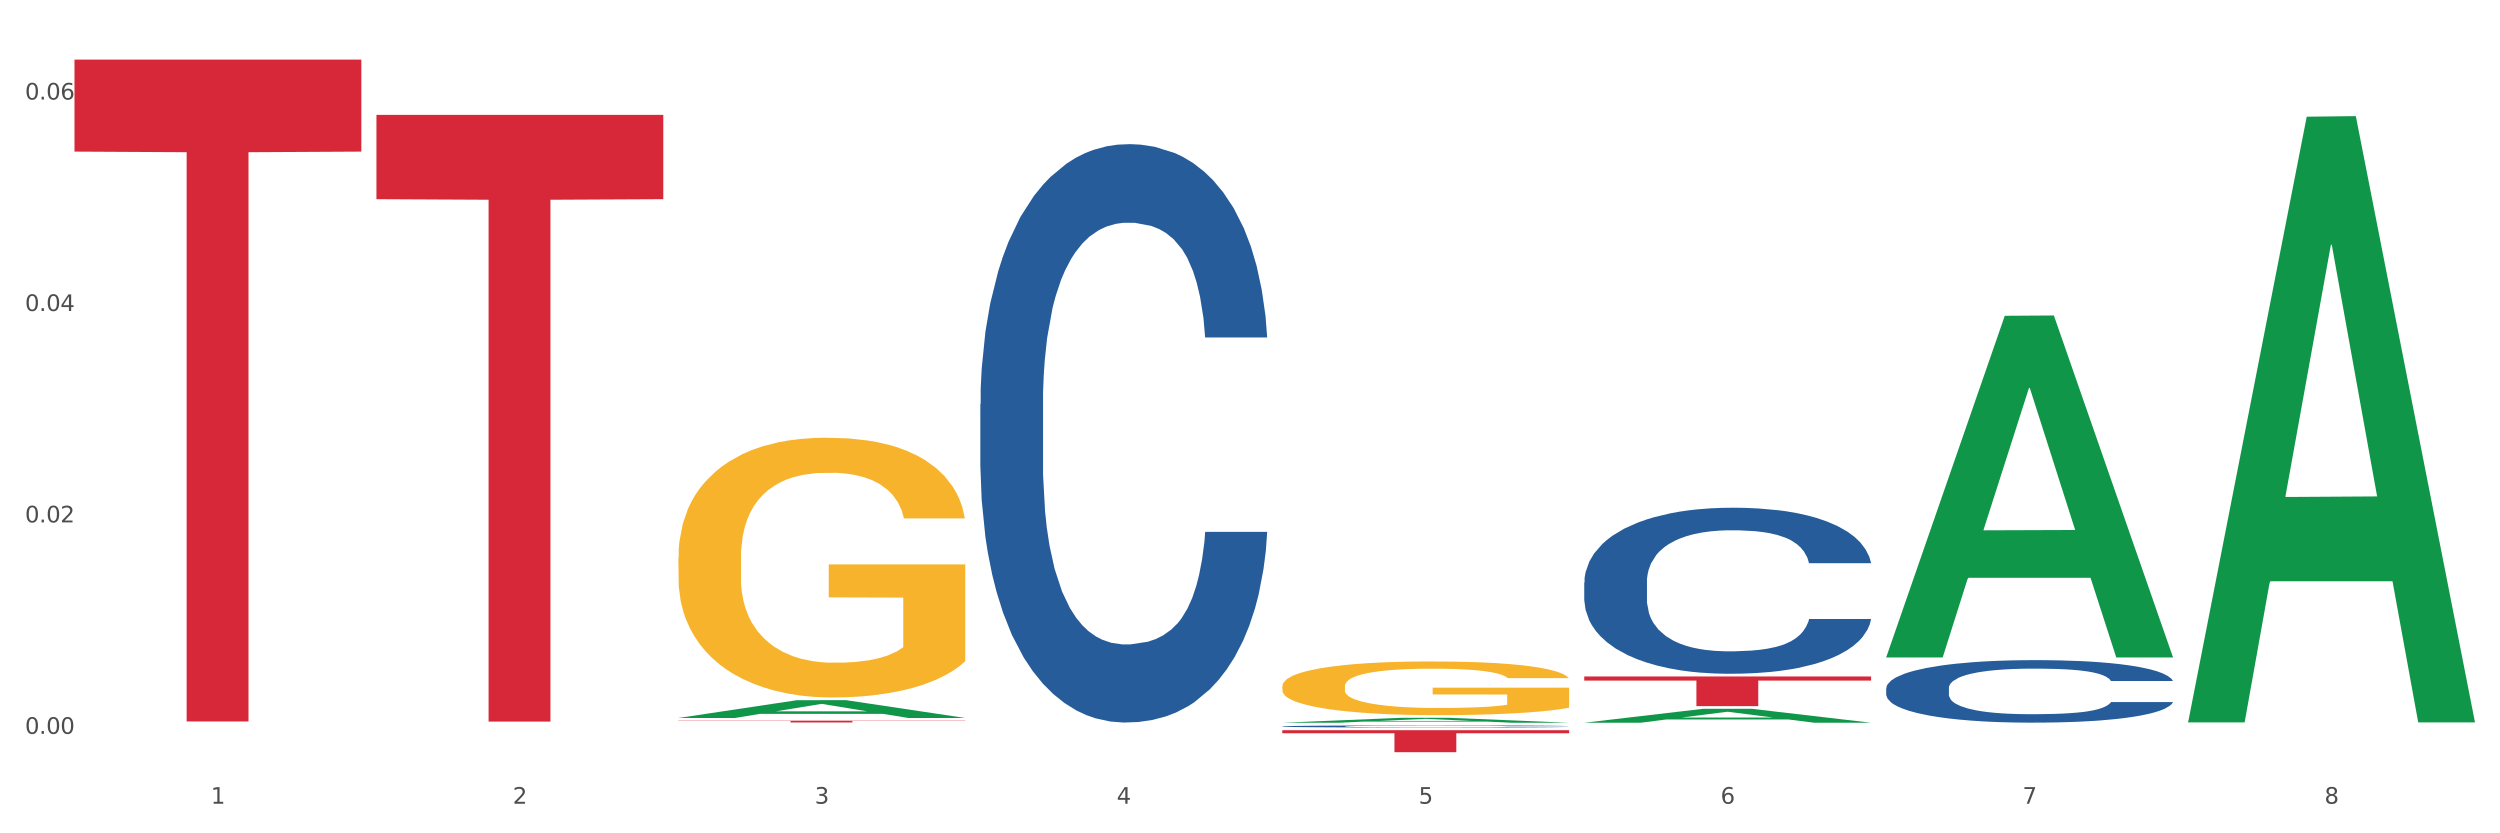 <?xml version="1.0" encoding="utf-8" standalone="no"?>
<!DOCTYPE svg PUBLIC "-//W3C//DTD SVG 1.1//EN"
  "http://www.w3.org/Graphics/SVG/1.1/DTD/svg11.dtd">
<svg xmlns:xlink="http://www.w3.org/1999/xlink" width="1080pt" height="360pt" viewBox="0 0 1080 360" xmlns="http://www.w3.org/2000/svg" version="1.1">
 <rect x="0" y="0" width="1080" height="360" fill="#333333" stroke="none"/>
 <defs>
  <style type="text/css">*{stroke-linejoin: round; stroke-linecap: butt}</style>
 </defs>
 <g id="figure_1">
  <g id="patch_1">
   <path d="M 0 360 
L 1080 360 
L 1080 0 
L 0 0 
z
" style="fill: #ffffff; stroke: #ffffff; stroke-linejoin: miter"/>
  </g>
  <g id="axes_1">
   <g id="matplotlib.axis_1">
    <g id="xtick_1">
     <g id="text_1">
      <!-- 1 -->
      <g style="fill: #4d4d4d" transform="translate(91.082 347.204) scale(0.096 -0.096)">
       <defs>
        <path id="DejaVuSans-31" d="M 794 531 
L 1825 531 
L 1825 4091 
L 703 3866 
L 703 4441 
L 1819 4666 
L 2450 4666 
L 2450 531 
L 3481 531 
L 3481 0 
L 794 0 
L 794 531 
z
" transform="scale(0.016)"/>
       </defs>
       <use xlink:href="#DejaVuSans-31"/>
      </g>
     </g>
    </g>
    <g id="xtick_2">
     <g id="text_2">
      <!-- 2 -->
      <g style="fill: #4d4d4d" transform="translate(221.525 347.204) scale(0.096 -0.096)">
       <defs>
        <path id="DejaVuSans-32" d="M 1228 531 
L 3431 531 
L 3431 0 
L 469 0 
L 469 531 
Q 828 903 1448 1529 
Q 2069 2156 2228 2338 
Q 2531 2678 2651 2914 
Q 2772 3150 2772 3378 
Q 2772 3750 2511 3984 
Q 2250 4219 1831 4219 
Q 1534 4219 1204 4116 
Q 875 4013 500 3803 
L 500 4441 
Q 881 4594 1212 4672 
Q 1544 4750 1819 4750 
Q 2544 4750 2975 4387 
Q 3406 4025 3406 3419 
Q 3406 3131 3298 2873 
Q 3191 2616 2906 2266 
Q 2828 2175 2409 1742 
Q 1991 1309 1228 531 
z
" transform="scale(0.016)"/>
       </defs>
       <use xlink:href="#DejaVuSans-32"/>
      </g>
     </g>
    </g>
    <g id="xtick_3">
     <g id="text_3">
      <!-- 3 -->
      <g style="fill: #4d4d4d" transform="translate(351.968 347.204) scale(0.096 -0.096)">
       <defs>
        <path id="DejaVuSans-33" d="M 2597 2516 
Q 3050 2419 3304 2112 
Q 3559 1806 3559 1356 
Q 3559 666 3084 287 
Q 2609 -91 1734 -91 
Q 1441 -91 1130 -33 
Q 819 25 488 141 
L 488 750 
Q 750 597 1062 519 
Q 1375 441 1716 441 
Q 2309 441 2620 675 
Q 2931 909 2931 1356 
Q 2931 1769 2642 2001 
Q 2353 2234 1838 2234 
L 1294 2234 
L 1294 2753 
L 1863 2753 
Q 2328 2753 2575 2939 
Q 2822 3125 2822 3475 
Q 2822 3834 2567 4026 
Q 2313 4219 1838 4219 
Q 1578 4219 1281 4162 
Q 984 4106 628 3988 
L 628 4550 
Q 988 4650 1302 4700 
Q 1616 4750 1894 4750 
Q 2613 4750 3031 4423 
Q 3450 4097 3450 3541 
Q 3450 3153 3228 2886 
Q 3006 2619 2597 2516 
z
" transform="scale(0.016)"/>
       </defs>
       <use xlink:href="#DejaVuSans-33"/>
      </g>
     </g>
    </g>
    <g id="xtick_4">
     <g id="text_4">
      <!-- 4 -->
      <g style="fill: #4d4d4d" transform="translate(482.412 347.204) scale(0.096 -0.096)">
       <defs>
        <path id="DejaVuSans-34" d="M 2419 4116 
L 825 1625 
L 2419 1625 
L 2419 4116 
z
M 2253 4666 
L 3047 4666 
L 3047 1625 
L 3713 1625 
L 3713 1100 
L 3047 1100 
L 3047 0 
L 2419 0 
L 2419 1100 
L 313 1100 
L 313 1709 
L 2253 4666 
z
" transform="scale(0.016)"/>
       </defs>
       <use xlink:href="#DejaVuSans-34"/>
      </g>
     </g>
    </g>
    <g id="xtick_5">
     <g id="text_5">
      <!-- 5 -->
      <g style="fill: #4d4d4d" transform="translate(612.855 347.204) scale(0.096 -0.096)">
       <defs>
        <path id="DejaVuSans-35" d="M 691 4666 
L 3169 4666 
L 3169 4134 
L 1269 4134 
L 1269 2991 
Q 1406 3038 1543 3061 
Q 1681 3084 1819 3084 
Q 2600 3084 3056 2656 
Q 3513 2228 3513 1497 
Q 3513 744 3044 326 
Q 2575 -91 1722 -91 
Q 1428 -91 1123 -41 
Q 819 9 494 109 
L 494 744 
Q 775 591 1075 516 
Q 1375 441 1709 441 
Q 2250 441 2565 725 
Q 2881 1009 2881 1497 
Q 2881 1984 2565 2268 
Q 2250 2553 1709 2553 
Q 1456 2553 1204 2497 
Q 953 2441 691 2322 
L 691 4666 
z
" transform="scale(0.016)"/>
       </defs>
       <use xlink:href="#DejaVuSans-35"/>
      </g>
     </g>
    </g>
    <g id="xtick_6">
     <g id="text_6">
      <!-- 6 -->
      <g style="fill: #4d4d4d" transform="translate(743.299 347.204) scale(0.096 -0.096)">
       <defs>
        <path id="DejaVuSans-36" d="M 2113 2584 
Q 1688 2584 1439 2293 
Q 1191 2003 1191 1497 
Q 1191 994 1439 701 
Q 1688 409 2113 409 
Q 2538 409 2786 701 
Q 3034 994 3034 1497 
Q 3034 2003 2786 2293 
Q 2538 2584 2113 2584 
z
M 3366 4563 
L 3366 3988 
Q 3128 4100 2886 4159 
Q 2644 4219 2406 4219 
Q 1781 4219 1451 3797 
Q 1122 3375 1075 2522 
Q 1259 2794 1537 2939 
Q 1816 3084 2150 3084 
Q 2853 3084 3261 2657 
Q 3669 2231 3669 1497 
Q 3669 778 3244 343 
Q 2819 -91 2113 -91 
Q 1303 -91 875 529 
Q 447 1150 447 2328 
Q 447 3434 972 4092 
Q 1497 4750 2381 4750 
Q 2619 4750 2861 4703 
Q 3103 4656 3366 4563 
z
" transform="scale(0.016)"/>
       </defs>
       <use xlink:href="#DejaVuSans-36"/>
      </g>
     </g>
    </g>
    <g id="xtick_7">
     <g id="text_7">
      <!-- 7 -->
      <g style="fill: #4d4d4d" transform="translate(873.742 347.204) scale(0.096 -0.096)">
       <defs>
        <path id="DejaVuSans-37" d="M 525 4666 
L 3525 4666 
L 3525 4397 
L 1831 0 
L 1172 0 
L 2766 4134 
L 525 4134 
L 525 4666 
z
" transform="scale(0.016)"/>
       </defs>
       <use xlink:href="#DejaVuSans-37"/>
      </g>
     </g>
    </g>
    <g id="xtick_8">
     <g id="text_8">
      <!-- 8 -->
      <g style="fill: #4d4d4d" transform="translate(1004.185 347.204) scale(0.096 -0.096)">
       <defs>
        <path id="DejaVuSans-38" d="M 2034 2216 
Q 1584 2216 1326 1975 
Q 1069 1734 1069 1313 
Q 1069 891 1326 650 
Q 1584 409 2034 409 
Q 2484 409 2743 651 
Q 3003 894 3003 1313 
Q 3003 1734 2745 1975 
Q 2488 2216 2034 2216 
z
M 1403 2484 
Q 997 2584 770 2862 
Q 544 3141 544 3541 
Q 544 4100 942 4425 
Q 1341 4750 2034 4750 
Q 2731 4750 3128 4425 
Q 3525 4100 3525 3541 
Q 3525 3141 3298 2862 
Q 3072 2584 2669 2484 
Q 3125 2378 3379 2068 
Q 3634 1759 3634 1313 
Q 3634 634 3220 271 
Q 2806 -91 2034 -91 
Q 1263 -91 848 271 
Q 434 634 434 1313 
Q 434 1759 690 2068 
Q 947 2378 1403 2484 
z
M 1172 3481 
Q 1172 3119 1398 2916 
Q 1625 2713 2034 2713 
Q 2441 2713 2670 2916 
Q 2900 3119 2900 3481 
Q 2900 3844 2670 4047 
Q 2441 4250 2034 4250 
Q 1625 4250 1398 4047 
Q 1172 3844 1172 3481 
z
" transform="scale(0.016)"/>
       </defs>
       <use xlink:href="#DejaVuSans-38"/>
      </g>
     </g>
    </g>
    <g id="xtick_9"/>
    <g id="xtick_10"/>
    <g id="xtick_11"/>
    <g id="xtick_12"/>
    <g id="xtick_13"/>
    <g id="xtick_14"/>
    <g id="xtick_15"/>
   </g>
   <g id="matplotlib.axis_2">
    <g id="ytick_1">
     <g id="text_9">
      <!-- 0.00 -->
      <g style="fill: #4d4d4d" transform="translate(10.8 317.021) scale(0.096 -0.096)">
       <defs>
        <path id="DejaVuSans-30" d="M 2034 4250 
Q 1547 4250 1301 3770 
Q 1056 3291 1056 2328 
Q 1056 1369 1301 889 
Q 1547 409 2034 409 
Q 2525 409 2770 889 
Q 3016 1369 3016 2328 
Q 3016 3291 2770 3770 
Q 2525 4250 2034 4250 
z
M 2034 4750 
Q 2819 4750 3233 4129 
Q 3647 3509 3647 2328 
Q 3647 1150 3233 529 
Q 2819 -91 2034 -91 
Q 1250 -91 836 529 
Q 422 1150 422 2328 
Q 422 3509 836 4129 
Q 1250 4750 2034 4750 
z
" transform="scale(0.016)"/>
        <path id="DejaVuSans-2e" d="M 684 794 
L 1344 794 
L 1344 0 
L 684 0 
L 684 794 
z
" transform="scale(0.016)"/>
       </defs>
       <use xlink:href="#DejaVuSans-30"/>
       <use xlink:href="#DejaVuSans-2e" transform="translate(63.623 0)"/>
       <use xlink:href="#DejaVuSans-30" transform="translate(95.41 0)"/>
       <use xlink:href="#DejaVuSans-30" transform="translate(159.033 0)"/>
      </g>
     </g>
    </g>
    <g id="ytick_2">
     <g id="text_10">
      <!-- 0.02 -->
      <g style="fill: #4d4d4d" transform="translate(10.8 225.683) scale(0.096 -0.096)">
       <use xlink:href="#DejaVuSans-30"/>
       <use xlink:href="#DejaVuSans-2e" transform="translate(63.623 0)"/>
       <use xlink:href="#DejaVuSans-30" transform="translate(95.41 0)"/>
       <use xlink:href="#DejaVuSans-32" transform="translate(159.033 0)"/>
      </g>
     </g>
    </g>
    <g id="ytick_3">
     <g id="text_11">
      <!-- 0.04 -->
      <g style="fill: #4d4d4d" transform="translate(10.8 134.346) scale(0.096 -0.096)">
       <use xlink:href="#DejaVuSans-30"/>
       <use xlink:href="#DejaVuSans-2e" transform="translate(63.623 0)"/>
       <use xlink:href="#DejaVuSans-30" transform="translate(95.41 0)"/>
       <use xlink:href="#DejaVuSans-34" transform="translate(159.033 0)"/>
      </g>
     </g>
    </g>
    <g id="ytick_4">
     <g id="text_12">
      <!-- 0.06 -->
      <g style="fill: #4d4d4d" transform="translate(10.8 43.008) scale(0.096 -0.096)">
       <use xlink:href="#DejaVuSans-30"/>
       <use xlink:href="#DejaVuSans-2e" transform="translate(63.623 0)"/>
       <use xlink:href="#DejaVuSans-30" transform="translate(95.41 0)"/>
       <use xlink:href="#DejaVuSans-36" transform="translate(159.033 0)"/>
      </g>
     </g>
    </g>
    <g id="ytick_5"/>
    <g id="ytick_6"/>
    <g id="ytick_7"/>
   </g>
   <g id="PolyCollection_1">
    <path d="M 293.062 310.157 
L 293.19 310.15 
L 344.291 302.476 
L 365.498 302.468 
L 416.983 310.171 
L 392.454 310.171 
L 381.34 308.378 
L 328.577 308.378 
L 328.194 308.407 
L 317.463 310.171 
L 293.062 310.171 
L 293.062 310.157 
L 335.221 307.307 
L 374.696 307.3 
L 355.15 304.11 
L 354.895 304.096 
L 354.639 304.117 
L 335.093 307.3 
L 335.221 307.307 
L 293.062 310.157 
z
" clip-path="url(#ped7c67619c)" style="fill: #109648"/>
    <path d="M 814.835 297.313 
L 814.982 297.288 
L 814.982 296.597 
L 815.421 295.66 
L 817.033 293.934 
L 819.083 292.627 
L 822.599 291.097 
L 824.503 290.456 
L 826.993 289.741 
L 832.12 288.582 
L 837.979 287.595 
L 842.08 287.053 
L 845.157 286.707 
L 852.041 286.091 
L 855.996 285.819 
L 860.097 285.597 
L 863.613 285.449 
L 869.472 285.277 
L 874.159 285.203 
L 879.579 285.178 
L 884.12 285.203 
L 890.126 285.301 
L 898.914 285.597 
L 902.283 285.77 
L 906.824 286.066 
L 911.512 286.461 
L 915.32 286.855 
L 919.714 287.423 
L 924.255 288.162 
L 928.65 289.1 
L 931.726 289.963 
L 934.216 290.875 
L 936.413 291.985 
L 938.024 293.194 
L 938.757 294.205 
L 911.951 294.205 
L 911.219 293.293 
L 909.754 292.306 
L 908.289 291.64 
L 906.678 291.097 
L 904.188 290.481 
L 901.99 290.086 
L 898.328 289.618 
L 894.959 289.322 
L 892.176 289.149 
L 888.807 289.001 
L 881.63 288.853 
L 876.503 288.853 
L 873.28 288.902 
L 869.326 289.026 
L 865.957 289.198 
L 862.002 289.494 
L 858.926 289.815 
L 855.849 290.234 
L 854.092 290.53 
L 851.455 291.073 
L 849.697 291.517 
L 847.354 292.281 
L 846.035 292.824 
L 843.692 294.23 
L 842.666 295.266 
L 842.227 295.981 
L 841.934 296.77 
L 841.934 300.618 
L 842.813 302.344 
L 843.545 303.084 
L 844.717 303.923 
L 846.914 305.008 
L 850.137 306.068 
L 853.506 306.833 
L 856.289 307.301 
L 858.926 307.647 
L 861.562 307.918 
L 864.785 308.165 
L 867.421 308.313 
L 871.376 308.461 
L 876.064 308.535 
L 879.726 308.535 
L 887.196 308.411 
L 890.565 308.288 
L 893.788 308.115 
L 897.303 307.844 
L 900.086 307.548 
L 901.697 307.326 
L 904.334 306.858 
L 906.385 306.364 
L 908.142 305.797 
L 909.314 305.304 
L 910.633 304.564 
L 911.658 303.725 
L 911.951 303.281 
L 938.757 303.281 
L 938.171 304.169 
L 937.145 305.032 
L 935.095 306.192 
L 933.483 306.858 
L 930.993 307.671 
L 928.357 308.362 
L 924.695 309.127 
L 921.326 309.694 
L 917.81 310.187 
L 914.002 310.631 
L 907.117 311.248 
L 904.627 311.42 
L 899.354 311.716 
L 895.252 311.889 
L 889.247 312.062 
L 883.095 312.16 
L 876.65 312.185 
L 870.937 312.136 
L 864.638 311.988 
L 860.683 311.84 
L 856.289 311.618 
L 851.162 311.272 
L 846.328 310.853 
L 841.788 310.36 
L 837.54 309.792 
L 833.585 309.151 
L 828.458 308.091 
L 824.649 307.055 
L 821.866 306.093 
L 819.962 305.279 
L 818.058 304.243 
L 817.033 303.528 
L 815.421 301.801 
L 814.835 300.198 
L 814.835 297.313 
z
" clip-path="url(#ped7c67619c)" style="fill: #255c99"/>
    <path d="M 423.505 174.537 
L 423.652 174.309 
L 423.652 167.919 
L 424.091 159.247 
L 425.702 143.273 
L 427.753 131.179 
L 431.269 117.03 
L 433.173 111.097 
L 435.663 104.479 
L 440.79 93.754 
L 446.649 84.625 
L 450.75 79.605 
L 453.826 76.41 
L 460.711 70.705 
L 464.666 68.195 
L 468.767 66.141 
L 472.283 64.772 
L 478.142 63.174 
L 482.829 62.49 
L 488.249 62.262 
L 492.79 62.49 
L 498.795 63.403 
L 507.584 66.141 
L 510.953 67.739 
L 515.494 70.477 
L 520.181 74.128 
L 523.99 77.779 
L 528.384 83.028 
L 532.925 89.874 
L 537.319 98.546 
L 540.395 106.533 
L 542.886 114.976 
L 545.083 125.245 
L 546.694 136.427 
L 547.426 145.783 
L 520.621 145.783 
L 519.888 137.34 
L 518.424 128.212 
L 516.959 122.051 
L 515.348 117.03 
L 512.857 111.325 
L 510.66 107.674 
L 506.998 103.338 
L 503.629 100.6 
L 500.846 99.002 
L 497.477 97.633 
L 490.3 96.264 
L 485.173 96.264 
L 481.95 96.72 
L 477.995 97.861 
L 474.626 99.459 
L 470.671 102.197 
L 467.595 105.164 
L 464.519 109.043 
L 462.762 111.781 
L 460.125 116.802 
L 458.367 120.91 
L 456.024 127.984 
L 454.705 133.004 
L 452.362 146.012 
L 451.336 155.596 
L 450.897 162.214 
L 450.604 169.516 
L 450.604 205.116 
L 451.483 221.09 
L 452.215 227.936 
L 453.387 235.695 
L 455.584 245.736 
L 458.807 255.549 
L 462.176 262.623 
L 464.959 266.959 
L 467.595 270.153 
L 470.232 272.664 
L 473.455 274.946 
L 476.091 276.315 
L 480.046 277.684 
L 484.733 278.369 
L 488.395 278.369 
L 495.866 277.228 
L 499.235 276.087 
L 502.457 274.489 
L 505.973 271.979 
L 508.756 269.241 
L 510.367 267.187 
L 513.004 262.851 
L 515.055 258.287 
L 516.812 253.038 
L 517.984 248.474 
L 519.302 241.628 
L 520.328 233.869 
L 520.621 229.762 
L 547.426 229.762 
L 546.84 237.977 
L 545.815 245.964 
L 543.764 256.69 
L 542.153 262.851 
L 539.663 270.382 
L 537.026 276.771 
L 533.364 283.846 
L 529.995 289.094 
L 526.48 293.658 
L 522.671 297.766 
L 515.787 303.471 
L 513.297 305.068 
L 508.024 307.807 
L 503.922 309.404 
L 497.917 311.002 
L 491.764 311.914 
L 485.319 312.143 
L 479.607 311.686 
L 473.308 310.317 
L 469.353 308.948 
L 464.959 306.894 
L 459.832 303.699 
L 454.998 299.82 
L 450.457 295.256 
L 446.209 290.007 
L 442.255 284.074 
L 437.128 274.261 
L 433.319 264.677 
L 430.536 255.777 
L 428.632 248.246 
L 426.728 238.662 
L 425.702 232.044 
L 424.091 216.07 
L 423.505 201.237 
L 423.505 174.537 
z
" clip-path="url(#ped7c67619c)" style="fill: #255c99"/>
    <path d="M 293.062 240.95 
L 293.208 240.847 
L 293.208 237.157 
L 293.501 233.98 
L 294.964 226.293 
L 297.158 219.939 
L 298.768 216.556 
L 300.377 213.789 
L 302.279 211.022 
L 304.62 208.152 
L 308.863 203.95 
L 311.496 201.797 
L 314.715 199.542 
L 320.567 196.263 
L 324.81 194.418 
L 329.199 192.88 
L 336.368 191.036 
L 341.05 190.216 
L 346.025 189.601 
L 352.023 189.191 
L 356.559 189.088 
L 366.507 189.396 
L 374.993 190.318 
L 379.09 191.036 
L 384.357 192.265 
L 387.137 193.085 
L 391.672 194.725 
L 396.354 196.878 
L 399.573 198.723 
L 404.401 202.207 
L 408.058 205.692 
L 411.423 209.997 
L 413.179 212.969 
L 414.496 215.736 
L 415.666 218.914 
L 416.837 223.936 
L 390.502 223.936 
L 389.477 220.349 
L 387.868 216.966 
L 385.527 213.686 
L 383.479 211.637 
L 379.968 209.074 
L 376.749 207.434 
L 373.384 206.205 
L 369.287 205.18 
L 366.069 204.667 
L 361.533 204.257 
L 352.608 204.36 
L 346.61 205.18 
L 342.513 206.205 
L 339.88 207.127 
L 337.539 208.152 
L 334.905 209.587 
L 331.833 211.739 
L 329.638 213.686 
L 327.444 216.146 
L 325.688 218.606 
L 324.079 221.476 
L 322.762 224.551 
L 321.738 227.728 
L 320.86 231.623 
L 320.128 238.08 
L 320.128 252.121 
L 320.421 255.299 
L 321.153 259.501 
L 322.03 262.678 
L 323.493 266.47 
L 324.81 269.033 
L 327.297 272.722 
L 330.077 275.797 
L 332.272 277.745 
L 334.466 279.384 
L 338.27 281.639 
L 342.513 283.484 
L 346.171 284.612 
L 351.145 285.636 
L 354.51 286.046 
L 357.436 286.251 
L 364.605 286.251 
L 369.726 285.944 
L 375.432 285.226 
L 379.821 284.304 
L 383.479 283.177 
L 387.576 281.332 
L 390.209 279.589 
L 390.209 258.168 
L 358.022 258.066 
L 358.022 243.819 
L 416.983 243.819 
L 416.983 285.636 
L 414.496 287.789 
L 411.716 289.736 
L 408.79 291.479 
L 404.401 293.631 
L 399.134 295.681 
L 394.452 297.116 
L 389.477 298.346 
L 383.625 299.473 
L 376.017 300.498 
L 371.336 300.908 
L 365.483 301.215 
L 358.607 301.318 
L 352.608 301.113 
L 346.756 300.6 
L 340.611 299.678 
L 334.613 298.346 
L 330.077 297.013 
L 325.542 295.373 
L 320.714 293.221 
L 316.91 291.171 
L 313.984 289.326 
L 310.765 286.969 
L 307.253 283.894 
L 304.62 281.127 
L 302.279 278.257 
L 299.792 274.567 
L 298.036 271.39 
L 296.281 267.393 
L 295.256 264.42 
L 294.086 259.808 
L 293.208 253.351 
L 293.062 240.95 
z
" clip-path="url(#ped7c67619c)" style="fill: #f7b32b"/>
    <path d="M 32.175 25.759 
L 156.096 25.759 
L 156.096 65.493 
L 107.35 65.761 
L 107.35 311.679 
L 80.628 311.679 
L 80.628 65.761 
L 32.175 65.493 
L 32.175 26.028 
L 32.175 25.759 
z
" clip-path="url(#ped7c67619c)" style="fill: #d62839"/>
    <path d="M 162.618 49.623 
L 286.54 49.623 
L 286.54 86.047 
L 237.793 86.293 
L 237.793 311.726 
L 211.071 311.726 
L 211.071 86.293 
L 162.618 86.047 
L 162.618 49.869 
L 162.618 49.623 
z
" clip-path="url(#ped7c67619c)" style="fill: #d62839"/>
    <path d="M 293.062 311.322 
L 416.983 311.322 
L 416.983 311.432 
L 368.237 311.433 
L 368.237 312.114 
L 341.514 312.114 
L 341.514 311.433 
L 293.062 311.432 
L 293.062 311.323 
L 293.062 311.322 
z
" clip-path="url(#ped7c67619c)" style="fill: #d62839"/>
    <path d="M 553.949 315.452 
L 677.87 315.452 
L 677.87 316.772 
L 629.124 316.781 
L 629.124 324.95 
L 602.401 324.95 
L 602.401 316.781 
L 553.949 316.772 
L 553.949 315.461 
L 553.949 315.452 
z
" clip-path="url(#ped7c67619c)" style="fill: #d62839"/>
    <path d="M 684.392 292.222 
L 808.313 292.222 
L 808.313 294.006 
L 759.567 294.018 
L 759.567 305.06 
L 732.845 305.06 
L 732.845 294.018 
L 684.392 294.006 
L 684.392 292.234 
L 684.392 292.222 
z
" clip-path="url(#ped7c67619c)" style="fill: #d62839"/>
    <path d="M 684.392 251.566 
L 684.538 251.5 
L 684.538 249.666 
L 684.978 247.176 
L 686.589 242.59 
L 688.64 239.118 
L 692.155 235.056 
L 694.06 233.352 
L 696.55 231.452 
L 701.677 228.373 
L 707.536 225.753 
L 711.637 224.311 
L 714.713 223.394 
L 721.598 221.756 
L 725.553 221.036 
L 729.654 220.446 
L 733.169 220.053 
L 739.029 219.594 
L 743.716 219.398 
L 749.136 219.332 
L 753.677 219.398 
L 759.682 219.66 
L 768.471 220.446 
L 771.84 220.905 
L 776.381 221.691 
L 781.068 222.739 
L 784.877 223.787 
L 789.271 225.294 
L 793.812 227.259 
L 798.206 229.749 
L 801.282 232.042 
L 803.772 234.466 
L 805.97 237.414 
L 807.581 240.625 
L 808.313 243.311 
L 781.508 243.311 
L 780.775 240.887 
L 779.31 238.266 
L 777.846 236.497 
L 776.234 235.056 
L 773.744 233.418 
L 771.547 232.37 
L 767.885 231.125 
L 764.516 230.339 
L 761.733 229.88 
L 758.364 229.487 
L 751.186 229.094 
L 746.06 229.094 
L 742.837 229.225 
L 738.882 229.553 
L 735.513 230.011 
L 731.558 230.797 
L 728.482 231.649 
L 725.406 232.763 
L 723.648 233.549 
L 721.012 234.99 
L 719.254 236.17 
L 716.91 238.201 
L 715.592 239.642 
L 713.248 243.376 
L 712.223 246.128 
L 711.784 248.028 
L 711.491 250.124 
L 711.491 260.345 
L 712.369 264.931 
L 713.102 266.896 
L 714.274 269.124 
L 716.471 272.006 
L 719.693 274.824 
L 723.062 276.855 
L 725.846 278.099 
L 728.482 279.017 
L 731.119 279.737 
L 734.341 280.392 
L 736.978 280.785 
L 740.933 281.179 
L 745.62 281.375 
L 749.282 281.375 
L 756.753 281.047 
L 760.122 280.72 
L 763.344 280.261 
L 766.86 279.541 
L 769.643 278.754 
L 771.254 278.165 
L 773.891 276.92 
L 775.941 275.61 
L 777.699 274.103 
L 778.871 272.793 
L 780.189 270.827 
L 781.215 268.6 
L 781.508 267.42 
L 808.313 267.42 
L 807.727 269.779 
L 806.702 272.072 
L 804.651 275.151 
L 803.04 276.92 
L 800.55 279.082 
L 797.913 280.916 
L 794.251 282.947 
L 790.882 284.454 
L 787.367 285.765 
L 783.558 286.944 
L 776.674 288.582 
L 774.184 289.04 
L 768.91 289.827 
L 764.809 290.285 
L 758.803 290.744 
L 752.651 291.006 
L 746.206 291.071 
L 740.493 290.94 
L 734.195 290.547 
L 730.24 290.154 
L 725.846 289.564 
L 720.719 288.647 
L 715.885 287.533 
L 711.344 286.223 
L 707.096 284.716 
L 703.141 283.013 
L 698.015 280.196 
L 694.206 277.444 
L 691.423 274.889 
L 689.519 272.727 
L 687.615 269.975 
L 686.589 268.075 
L 684.978 263.489 
L 684.392 259.231 
L 684.392 251.566 
z
" clip-path="url(#ped7c67619c)" style="fill: #255c99"/>
    <path d="M 553.949 296.47 
L 554.095 296.449 
L 554.095 295.686 
L 554.388 295.03 
L 555.851 293.441 
L 558.045 292.127 
L 559.655 291.428 
L 561.264 290.856 
L 563.166 290.284 
L 565.507 289.691 
L 569.75 288.823 
L 572.383 288.378 
L 575.602 287.912 
L 581.454 287.234 
L 585.697 286.853 
L 590.086 286.535 
L 597.255 286.154 
L 601.937 285.984 
L 606.911 285.857 
L 612.91 285.772 
L 617.445 285.751 
L 627.394 285.815 
L 635.88 286.005 
L 639.977 286.154 
L 645.244 286.408 
L 648.023 286.577 
L 652.559 286.916 
L 657.241 287.361 
L 660.459 287.742 
L 665.287 288.463 
L 668.945 289.183 
L 672.31 290.073 
L 674.066 290.687 
L 675.383 291.259 
L 676.553 291.916 
L 677.724 292.954 
L 651.388 292.954 
L 650.364 292.212 
L 648.755 291.513 
L 646.414 290.835 
L 644.366 290.412 
L 640.854 289.882 
L 637.636 289.543 
L 634.271 289.289 
L 630.174 289.077 
L 626.955 288.971 
L 622.42 288.886 
L 613.495 288.908 
L 607.497 289.077 
L 603.4 289.289 
L 600.767 289.479 
L 598.426 289.691 
L 595.792 289.988 
L 592.72 290.433 
L 590.525 290.835 
L 588.331 291.344 
L 586.575 291.852 
L 584.965 292.445 
L 583.649 293.081 
L 582.625 293.737 
L 581.747 294.542 
L 581.015 295.877 
L 581.015 298.779 
L 581.308 299.436 
L 582.039 300.305 
L 582.917 300.961 
L 584.38 301.745 
L 585.697 302.275 
L 588.184 303.037 
L 590.964 303.673 
L 593.159 304.075 
L 595.353 304.414 
L 599.157 304.88 
L 603.4 305.262 
L 607.058 305.495 
L 612.032 305.706 
L 615.397 305.791 
L 618.323 305.834 
L 625.492 305.834 
L 630.613 305.77 
L 636.319 305.622 
L 640.708 305.431 
L 644.366 305.198 
L 648.462 304.817 
L 651.096 304.457 
L 651.096 300.029 
L 618.908 300.008 
L 618.908 297.063 
L 677.87 297.063 
L 677.87 305.706 
L 675.383 306.151 
L 672.603 306.554 
L 669.677 306.914 
L 665.287 307.359 
L 660.02 307.782 
L 655.339 308.079 
L 650.364 308.333 
L 644.512 308.566 
L 636.904 308.778 
L 632.222 308.863 
L 626.37 308.926 
L 619.494 308.948 
L 613.495 308.905 
L 607.643 308.799 
L 601.498 308.609 
L 595.5 308.333 
L 590.964 308.058 
L 586.429 307.719 
L 581.6 307.274 
L 577.796 306.85 
L 574.87 306.469 
L 571.652 305.982 
L 568.14 305.346 
L 565.507 304.774 
L 563.166 304.181 
L 560.679 303.419 
L 558.923 302.762 
L 557.167 301.936 
L 556.143 301.321 
L 554.973 300.368 
L 554.095 299.033 
L 553.949 296.47 
z
" clip-path="url(#ped7c67619c)" style="fill: #f7b32b"/>
    <path d="M 553.949 313.791 
L 554.095 313.79 
L 554.095 313.766 
L 554.535 313.734 
L 556.146 313.675 
L 558.196 313.63 
L 561.712 313.577 
L 563.616 313.555 
L 566.106 313.531 
L 571.233 313.491 
L 577.092 313.457 
L 581.194 313.438 
L 584.27 313.426 
L 591.154 313.405 
L 595.109 313.396 
L 599.211 313.388 
L 602.726 313.383 
L 608.585 313.377 
L 613.273 313.375 
L 618.692 313.374 
L 623.233 313.375 
L 629.239 313.378 
L 638.028 313.388 
L 641.397 313.394 
L 645.937 313.404 
L 650.625 313.418 
L 654.433 313.431 
L 658.828 313.451 
L 663.368 313.476 
L 667.763 313.508 
L 670.839 313.538 
L 673.329 313.569 
L 675.526 313.608 
L 677.137 313.649 
L 677.87 313.684 
L 651.064 313.684 
L 650.332 313.653 
L 648.867 313.619 
L 647.402 313.596 
L 645.791 313.577 
L 643.301 313.556 
L 641.104 313.542 
L 637.442 313.526 
L 634.073 313.516 
L 631.289 313.51 
L 627.92 313.505 
L 620.743 313.5 
L 615.616 313.5 
L 612.394 313.502 
L 608.439 313.506 
L 605.07 313.512 
L 601.115 313.522 
L 598.039 313.533 
L 594.963 313.547 
L 593.205 313.558 
L 590.568 313.576 
L 588.811 313.592 
L 586.467 313.618 
L 585.149 313.636 
L 582.805 313.685 
L 581.78 313.72 
L 581.34 313.745 
L 581.047 313.772 
L 581.047 313.904 
L 581.926 313.963 
L 582.658 313.989 
L 583.83 314.018 
L 586.027 314.055 
L 589.25 314.091 
L 592.619 314.118 
L 595.402 314.134 
L 598.039 314.146 
L 600.675 314.155 
L 603.898 314.163 
L 606.535 314.169 
L 610.489 314.174 
L 615.177 314.176 
L 618.839 314.176 
L 626.309 314.172 
L 629.678 314.168 
L 632.901 314.162 
L 636.416 314.152 
L 639.199 314.142 
L 640.811 314.135 
L 643.447 314.119 
L 645.498 314.102 
L 647.256 314.082 
L 648.428 314.065 
L 649.746 314.04 
L 650.771 314.011 
L 651.064 313.996 
L 677.87 313.996 
L 677.284 314.026 
L 676.259 314.056 
L 674.208 314.096 
L 672.597 314.119 
L 670.106 314.146 
L 667.47 314.17 
L 663.808 314.196 
L 660.439 314.216 
L 656.923 314.233 
L 653.115 314.248 
L 646.23 314.269 
L 643.74 314.275 
L 638.467 314.285 
L 634.366 314.291 
L 628.36 314.297 
L 622.208 314.301 
L 615.763 314.302 
L 610.05 314.3 
L 603.751 314.295 
L 599.797 314.29 
L 595.402 314.282 
L 590.275 314.27 
L 585.442 314.256 
L 580.901 314.239 
L 576.653 314.219 
L 572.698 314.197 
L 567.571 314.161 
L 563.763 314.125 
L 560.98 314.092 
L 559.075 314.064 
L 557.171 314.029 
L 556.146 314.004 
L 554.535 313.945 
L 553.949 313.89 
L 553.949 313.791 
z
" clip-path="url(#ped7c67619c)" style="fill: #255c99"/>
    <path d="M 553.949 312.219 
L 554.076 312.217 
L 605.178 310.1 
L 626.385 310.098 
L 677.87 312.223 
L 653.341 312.223 
L 642.226 311.728 
L 589.464 311.728 
L 589.081 311.736 
L 578.35 312.223 
L 553.949 312.223 
L 553.949 312.219 
L 596.107 311.433 
L 635.583 311.431 
L 616.037 310.551 
L 615.781 310.547 
L 615.526 310.553 
L 595.98 311.431 
L 596.107 311.433 
L 553.949 312.219 
z
" clip-path="url(#ped7c67619c)" style="fill: #109648"/>
    <path d="M 684.392 312.212 
L 684.52 312.206 
L 735.621 306.216 
L 756.828 306.21 
L 808.313 312.223 
L 783.784 312.223 
L 772.67 310.823 
L 719.908 310.823 
L 719.524 310.846 
L 708.793 312.223 
L 684.392 312.223 
L 684.392 312.212 
L 726.551 309.988 
L 766.027 309.982 
L 746.48 307.492 
L 746.225 307.481 
L 745.969 307.498 
L 726.423 309.982 
L 726.551 309.988 
L 684.392 312.212 
z
" clip-path="url(#ped7c67619c)" style="fill: #109648"/>
    <path d="M 814.835 283.75 
L 814.963 283.612 
L 866.065 136.425 
L 887.272 136.286 
L 938.757 284.028 
L 914.228 284.028 
L 903.113 249.624 
L 850.351 249.624 
L 849.968 250.179 
L 839.236 284.028 
L 814.835 284.028 
L 814.835 283.75 
L 856.994 229.093 
L 896.47 228.954 
L 876.924 167.777 
L 876.668 167.499 
L 876.413 167.915 
L 856.866 228.954 
L 856.994 229.093 
L 814.835 283.75 
z
" clip-path="url(#ped7c67619c)" style="fill: #109648"/>
    <path d="M 945.279 311.595 
L 945.407 311.35 
L 996.508 50.409 
L 1017.715 50.163 
L 1069.2 312.087 
L 1044.671 312.087 
L 1033.557 251.095 
L 980.794 251.095 
L 980.411 252.078 
L 969.68 312.087 
L 945.279 312.087 
L 945.279 311.595 
L 987.438 214.696 
L 1026.913 214.45 
L 1007.367 105.991 
L 1007.112 105.499 
L 1006.856 106.237 
L 987.31 214.45 
L 987.438 214.696 
L 945.279 311.595 
z
" clip-path="url(#ped7c67619c)" style="fill: #109648"/>
   </g>
  </g>
 </g>
 <defs>
  <clipPath id="ped7c67619c">
   <rect x="32.175" y="10.8" width="1037.025" height="329.109"/>
  </clipPath>
 </defs>
</svg>
